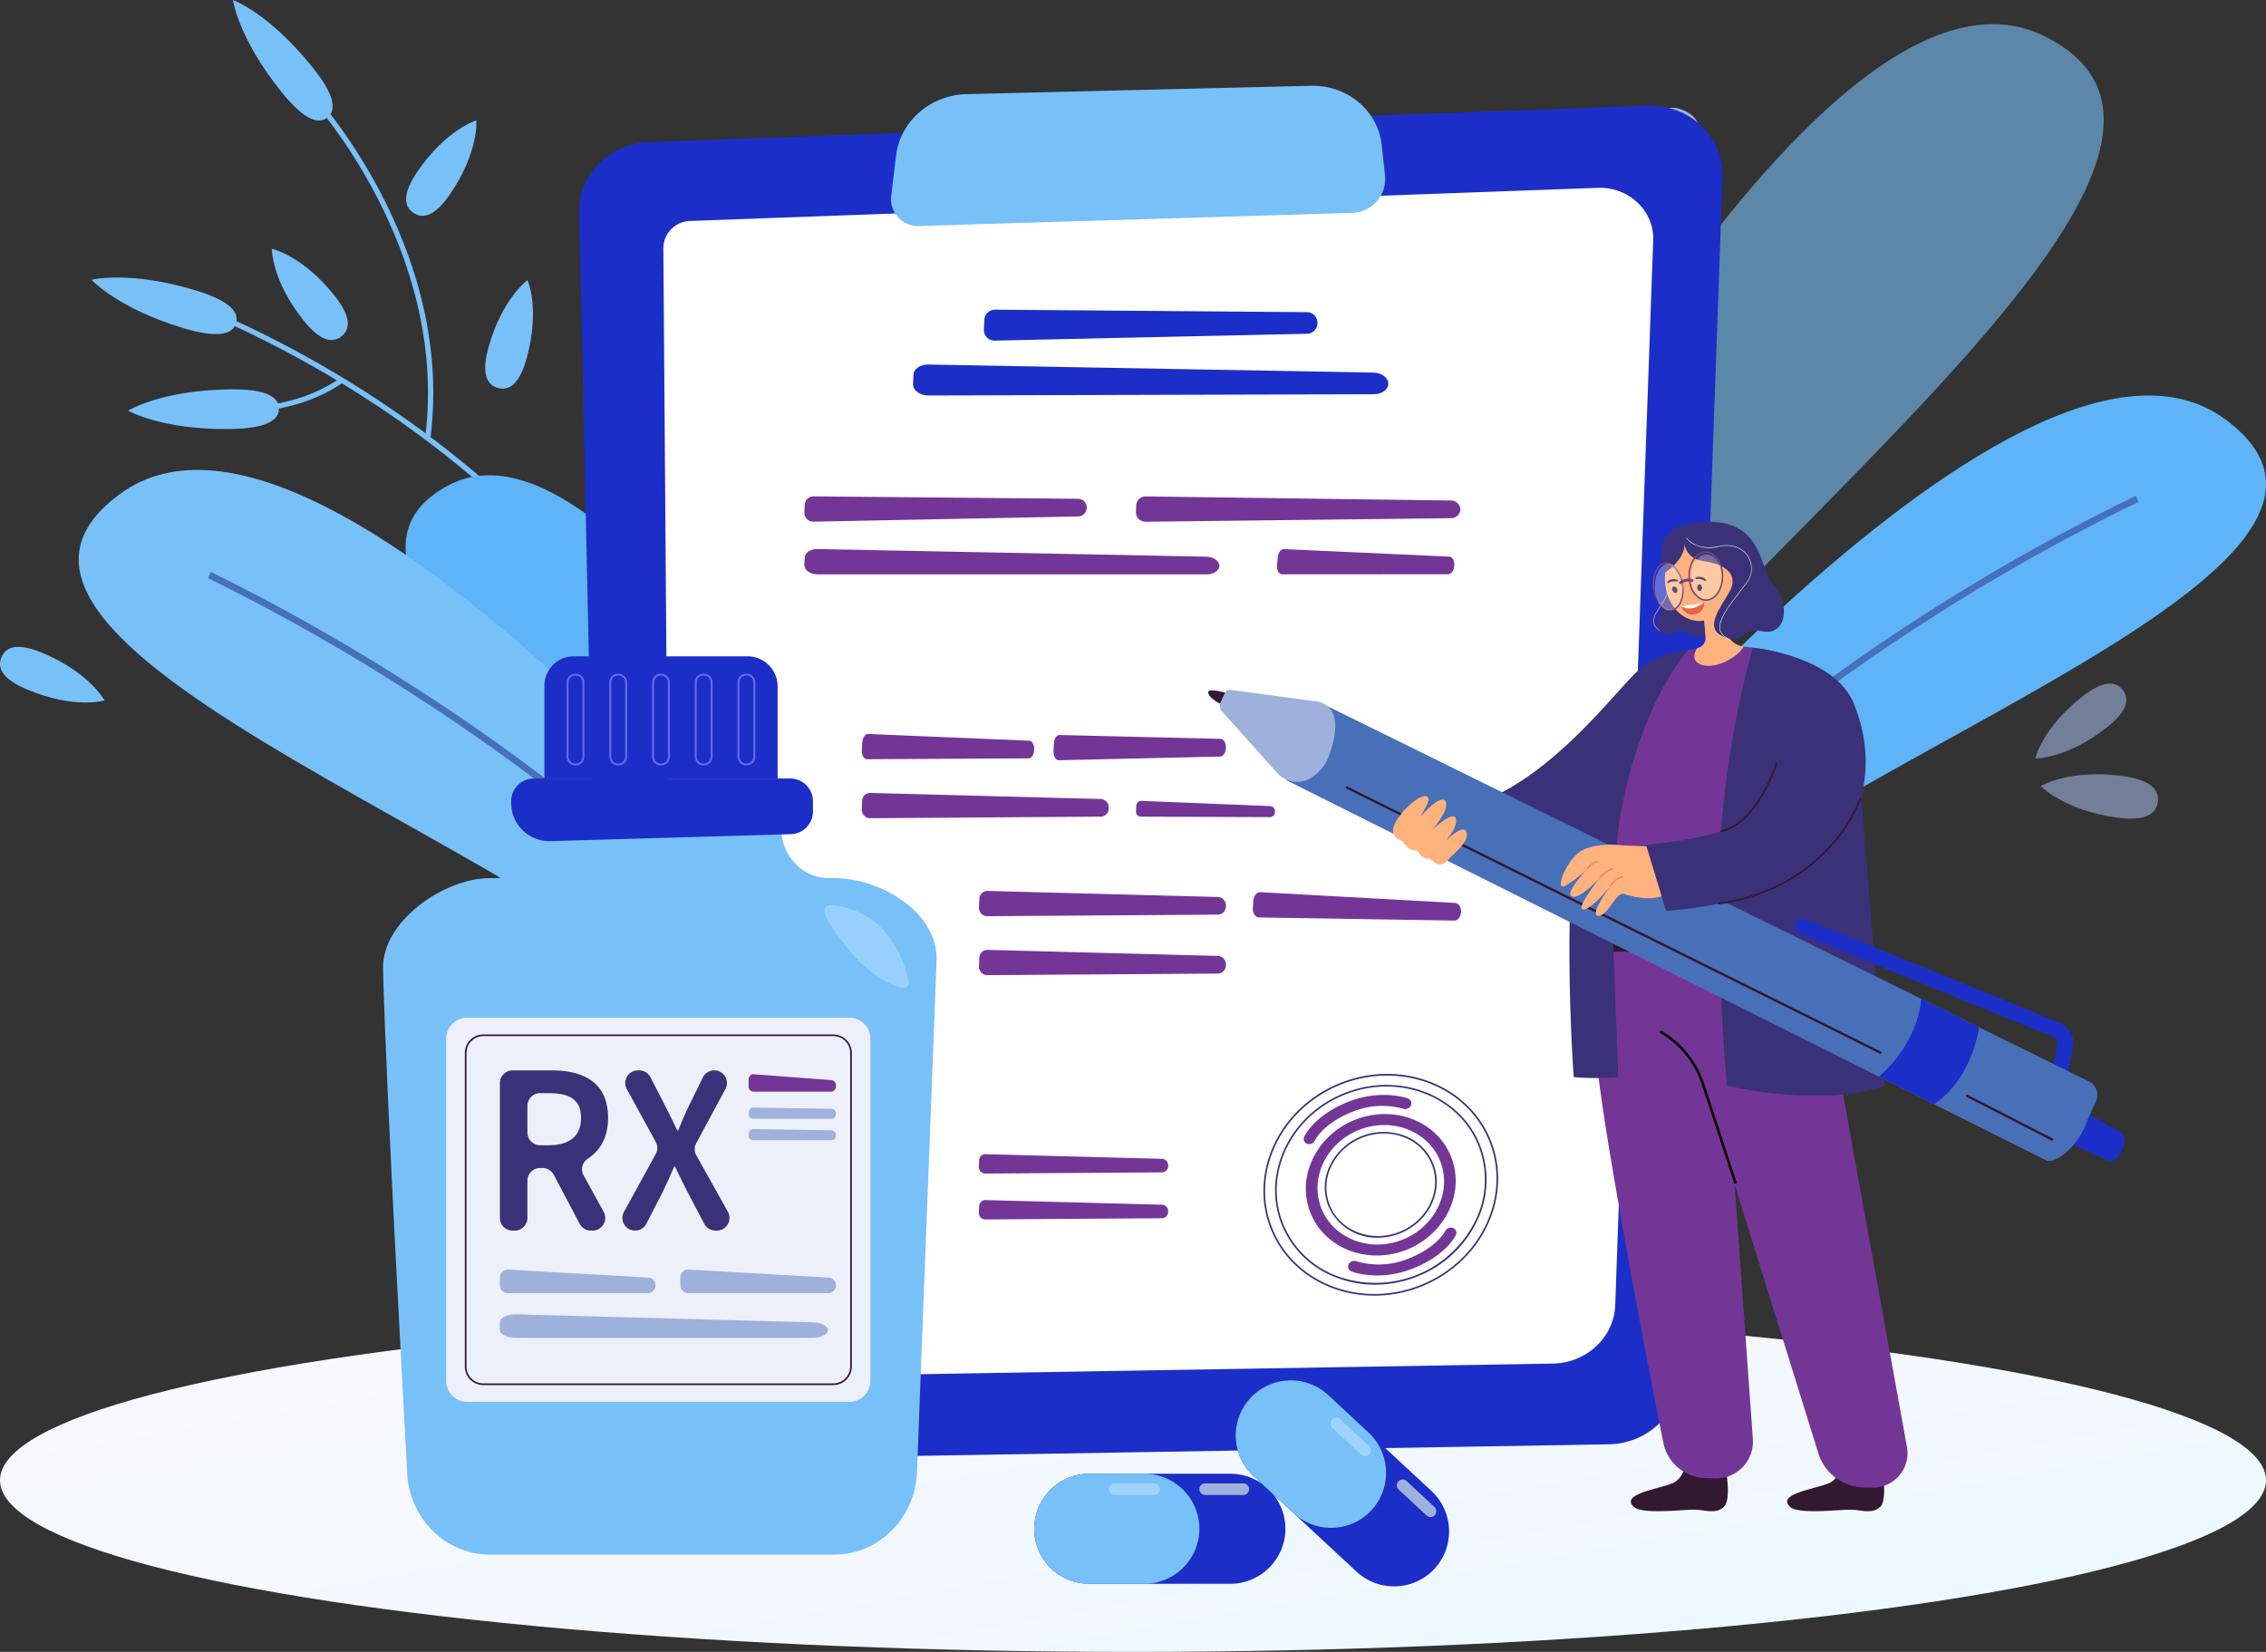 <svg xmlns="http://www.w3.org/2000/svg" xmlns:xlink="http://www.w3.org/1999/xlink" width="681.335" height="496.801" viewBox="0 0 681.335 496.801">
  <rect x="0" y="0" width="681.335" height="496.801" fill="#333333" stroke="none"/>
  <defs>
    <linearGradient id="linear-gradient" x1="0.211" y1="0.148" x2="0.899" y2="0.74" gradientUnits="objectBoundingBox">
      <stop offset="0" stop-color="#f9f7ff"/>
      <stop offset="1" stop-color="#ecf9fe"/>
    </linearGradient>
  </defs>
  <g id="medical-billing-process" transform="translate(-183.811 -105.168)">
    <g id="Group_286" data-name="Group 286" transform="translate(183.811 105.168)">
      <g id="Group_46" data-name="Group 46" transform="translate(0 393.535)">
        <ellipse id="Ellipse_4" data-name="Ellipse 4" cx="340.667" cy="51.633" rx="340.667" ry="51.633" fill="url(#linear-gradient)"/>
      </g>
      <g id="Group_69" data-name="Group 69" transform="translate(398.238 7.262)">
        <g id="Group_47" data-name="Group 47" opacity="0.6">
          <path id="Path_63" data-name="Path 63" d="M1674.14,610.131s136.57-300.243,216.648-260.125S1754.7,530.92,1717.71,619.582Z" transform="translate(-1674.14 -346.317)" fill="#78c0f8"/>
        </g>
        <g id="Group_51" data-name="Group 51" transform="translate(50.796 111.685)">
          <g id="Group_48" data-name="Group 48">
            <path id="Path_64" data-name="Path 64" d="M1799.84,779.125S1956.916,582.885,2020.1,630s-140.7,106.815-184.226,165.475Z" transform="translate(-1799.84 -622.694)" fill="#5eb4f6"/>
          </g>
          <g id="Group_50" data-name="Group 50" transform="translate(18.436 30.161)">
            <g id="Group_49" data-name="Group 49">
              <path id="Path_65" data-name="Path 65" d="M1847.1,832.924c29.321-41.058,75.049-75.24,108.245-96.685a604.622,604.622,0,0,1,65.69-37.078l-.847-1.829a606.832,606.832,0,0,0-65.936,37.214c-33.345,21.54-79.285,55.89-108.791,97.206Z" transform="translate(-1845.462 -697.332)" fill="#4770b9"/>
            </g>
          </g>
        </g>
        <g id="Group_66" data-name="Group 66" transform="translate(93.026 25.115)">
          <path id="Path_72" data-name="Path 72" d="M1907.43,415.948c3.3-7.669,7.7-8.481,11.909-6.669s6.649,5.562,3.351,13.232c-6.008,13.97-16.542,17.441-16.542,17.441S1901.336,430.123,1907.43,415.948Z" transform="translate(-1904.344 -408.467)" fill="#9eb1dc"/>
        </g>
        <g id="Group_67" data-name="Group 67" transform="translate(215.397 225.595)" opacity="0.6">
          <path id="Path_73" data-name="Path 73" d="M2231.776,905.123c8.794,1.2,11.029,4.349,10.559,7.8s-3.466,5.885-12.26,4.686c-16.02-2.183-22.912-9.479-22.912-9.479S2215.522,902.908,2231.776,905.123Z" transform="translate(-2207.163 -904.576)" fill="#9eb1dc"/>
        </g>
        <g id="Group_68" data-name="Group 68" transform="translate(213.748 198.319)" opacity="0.6">
          <path id="Path_74" data-name="Path 74" d="M2217.17,841.017c6.567-5.155,10.158-4.6,12.178-2.028s1.7,6.194-4.862,11.348c-11.962,9.39-21.4,9.268-21.4,9.268S2205.035,850.544,2217.17,841.017Z" transform="translate(-2203.084 -837.078)" fill="#9eb1dc"/>
        </g>
      </g>
      <g id="Group_88" data-name="Group 88" transform="translate(27.528)">
        <g id="Group_87" data-name="Group 87">
          <g id="Group_70" data-name="Group 70" transform="translate(94.567 36.197)">
            <path id="Path_75" data-name="Path 75" d="M885.583,448.947c-4.731,6.951-8.347,7.516-11.072,5.661s-3.526-5.425,1.205-12.377c8.618-12.663,17.717-15.426,17.717-15.426S894.328,436.1,885.583,448.947Z" transform="translate(-872.316 -426.806)" fill="#78c0f8"/>
          </g>
          <g id="Group_71" data-name="Group 71" transform="translate(118.358 84.248)">
            <path id="Path_76" data-name="Path 76" d="M943.664,569.2c-2.227,8.109-5.466,9.813-8.644,8.94s-5.092-3.993-2.865-12.1c4.057-14.771,11.772-20.329,11.772-20.329S947.78,554.216,943.664,569.2Z" transform="translate(-931.191 -545.712)" fill="#78c0f8"/>
          </g>
          <g id="Group_86" data-name="Group 86">
            <g id="Group_73" data-name="Group 73" transform="translate(35.824 93.365)">
              <g id="Group_72" data-name="Group 72">
                <path id="Path_77" data-name="Path 77" d="M879.637,712.239l-1.493.554c-.085-.229-8.815-23.333-31.728-52.381-21.143-26.8-59.03-64.289-119.466-90.679l.637-1.458c60.769,26.535,98.864,64.246,120.122,91.209C870.755,688.716,879.548,712.007,879.637,712.239Z" transform="translate(-726.95 -568.274)" fill="#78c0f8"/>
              </g>
            </g>
            <g id="Group_75" data-name="Group 75" transform="translate(64.937 27.393)">
              <g id="Group_74" data-name="Group 74">
                <path id="Path_78" data-name="Path 78" d="M835.94,509.464l-1.579-.2c7.335-57.33-34.939-102.7-35.367-103.148l1.155-1.095C800.582,405.477,843.372,451.373,835.94,509.464Z" transform="translate(-798.994 -405.02)" fill="#78c0f8"/>
              </g>
            </g>
            <g id="Group_77" data-name="Group 77" transform="translate(39.888 113.674)">
              <g id="Group_76" data-name="Group 76">
                <path id="Path_79" data-name="Path 79" d="M766.288,623.617a56.36,56.36,0,0,1-29.281,4.811l.239-1.573c.185.028,18.764,2.677,34.7-8.325l.9,1.309A46.834,46.834,0,0,1,766.288,623.617Z" transform="translate(-737.007 -618.53)" fill="#78c0f8"/>
              </g>
            </g>
            <g id="Group_79" data-name="Group 79" transform="translate(0 83.453)">
              <g id="Group_78" data-name="Group 78">
                <path id="Path_80" data-name="Path 80" d="M669.363,547.552c10.861,3.259,13.324,6.788,12.377,9.945s-4.946,4.746-15.807,1.487C646.147,553.045,638.3,544.46,638.3,544.46S649.29,541.527,669.363,547.552Z" transform="translate(-638.3 -543.746)" fill="#78c0f8"/>
              </g>
            </g>
            <g id="Group_81" data-name="Group 81" transform="translate(10.992 117.086)">
              <g id="Group_80" data-name="Group 80">
                <path id="Path_81" data-name="Path 81" d="M696.052,626.983c11.339-.167,14.75,2.455,14.8,5.75s-3.285,6.017-14.624,6.184c-20.655.3-30.726-5.516-30.726-5.516S675.1,627.291,696.052,626.983Z" transform="translate(-665.502 -626.975)" fill="#78c0f8"/>
              </g>
            </g>
            <g id="Group_83" data-name="Group 83" transform="translate(54.205 74.824)">
              <g id="Group_82" data-name="Group 82">
                <path id="Path_82" data-name="Path 82" d="M791.259,536.45c5.238,6.578,4.706,10.2,2.128,12.252s-6.226,1.761-11.464-4.817c-9.542-11.983-9.485-21.492-9.485-21.492S781.578,524.293,791.259,536.45Z" transform="translate(-772.437 -522.393)" fill="#78c0f8"/>
              </g>
            </g>
            <g id="Group_85" data-name="Group 85" transform="translate(42.506)">
              <g id="Group_84" data-name="Group 84">
                <path id="Path_83" data-name="Path 83" d="M767.345,357.363c7.109,8.835,7.142,13.138,4.574,15.2s-6.764,1.113-13.873-7.722c-12.95-16.094-14.56-27.613-14.56-27.613S754.207,341.035,767.345,357.363Z" transform="translate(-743.487 -337.232)" fill="#78c0f8"/>
              </g>
            </g>
          </g>
        </g>
      </g>
      <g id="Group_89" data-name="Group 89" transform="translate(121.948 142.938)">
        <path id="Path_84" data-name="Path 84" d="M934.527,884.01s-109.313-221.842-168.4-189.919S872.319,826.515,902.095,892.1Z" transform="translate(-753.474 -690.948)" fill="#5eb4f6"/>
      </g>
      <g id="Group_93" data-name="Group 93" transform="translate(23.663 141.329)">
        <g id="Group_90" data-name="Group 90">
          <path id="Path_85" data-name="Path 85" d="M715.774,847.219S557.51,646.79,493,694.23,635.233,803.7,679.057,863.585Z" transform="translate(-480.637 -686.966)" fill="#78c0f8"/>
        </g>
        <g id="Group_92" data-name="Group 92" transform="translate(38.865 30.672)">
          <g id="Group_91" data-name="Group 91">
            <path id="Path_86" data-name="Path 86" d="M752.625,901.787c-29.514-41.911-75.741-76.946-109.323-98.956a614.283,614.283,0,0,0-66.489-38.111l.873-1.852a616.4,616.4,0,0,1,66.739,38.251c33.732,22.108,80.176,57.315,109.875,99.489Z" transform="translate(-576.813 -762.867)" fill="#4770b9"/>
          </g>
        </g>
      </g>
      <g id="Group_108" data-name="Group 108" transform="translate(0 194.543)">
        <path id="Path_93" data-name="Path 93" d="M430.267,831.484c-7.756-3.249-9.03-6.68-7.756-9.72s4.613-4.538,12.369-1.288c14.128,5.919,18.65,14.284,18.65,14.284S444.6,837.489,430.267,831.484Z" transform="translate(-422.081 -818.65)" fill="#78c0f8"/>
      </g>
      <g id="Group_112" data-name="Group 112" transform="translate(174.165 25.788)">
        <g id="Group_109" data-name="Group 109" transform="translate(0 5.97)">
          <path id="Path_94" data-name="Path 94" d="M1310.656,818.433l-279.638,4.683c-12.015.2-21.936-8.9-22.183-20.34l-7.662-354.8c-.244-11.325,9.082-20.748,20.965-21.182l300.169-10.959c12.653-.462,23.057,9.405,22.627,21.46L1332.066,798.37C1331.674,809.417,1322.262,818.239,1310.656,818.433Z" transform="translate(-1001.168 -415.819)" fill="#1c2ec8"/>
        </g>
        <g id="Group_110" data-name="Group 110" transform="translate(25.288 30.692)">
          <path id="Path_95" data-name="Path 95" d="M1331.16,830.614l-245.523,4.112c-10.55.177-19.26-7.81-19.477-17.859l-2.412-321.777a8.254,8.254,0,0,1,8.145-8.119l272.848-9.962c9.3-.339,16.946,6.912,16.63,15.772L1349.958,813C1349.612,822.7,1341.348,830.444,1331.16,830.614Z" transform="translate(-1063.748 -476.998)" fill="#fff"/>
        </g>
        <g id="Group_111" data-name="Group 111" transform="translate(93.712)">
          <path id="Path_96" data-name="Path 96" d="M1241.725,443.226l129.764-3.94a10.246,10.246,0,0,0,10.174-11.108l-1.028-9.375c-1.128-10.284-10.367-18.013-21.219-17.75l-103.552,2.508c-10.929.265-19.987,8.15-21.246,18.494l-1.493,12.264A8.158,8.158,0,0,0,1241.725,443.226Z" transform="translate(-1233.069 -401.047)" fill="#78c0f8"/>
        </g>
      </g>
      <g id="Group_190" data-name="Group 190" transform="translate(115.168 197.38)">
        <g id="Group_169" data-name="Group 169" transform="translate(0 45.33)">
          <path id="Path_141" data-name="Path 141" d="M990.863,959.227h-1.638c-7.9,0-14.3-6.666-14.3-14.889v-6.493h-71.71v6.493c0,8.223-6.4,14.889-14.3,14.889h-1.638c-13.749,0-32.445,12.961-32.1,27.275.9,37.594,7.206,150.247,7.206,150.247,0,14.318,11.147,25.924,24.9,25.924H990.862c13.75,0,24.9-11.607,24.9-25.924l5.875-153.237C1021.631,969.193,1004.61,959.227,990.863,959.227Z" transform="translate(-855.174 -937.845)" fill="#78c0f8"/>
        </g>
        <g id="Group_170" data-name="Group 170" transform="translate(38.532 36.753)">
          <path id="Path_142" data-name="Path 142" d="M1034.432,916.62H957.349a6.823,6.823,0,0,0-6.823,6.823v.536a11.476,11.476,0,0,0,11.807,11.471l72.3-2.087a6.823,6.823,0,0,0,6.626-6.82v-3.1A6.823,6.823,0,0,0,1034.432,916.62Z" transform="translate(-950.526 -916.62)" fill="#1c2ec8"/>
        </g>
        <g id="Group_171" data-name="Group 171" transform="translate(48.526)">
          <path id="Path_143" data-name="Path 143" d="M1036.319,825.67H984.055a8.824,8.824,0,0,0-8.8,8.8v27.955h70.123V834.73A9.059,9.059,0,0,0,1036.319,825.67Z" transform="translate(-975.257 -825.67)" fill="#1c2ec8"/>
        </g>
        <g id="Group_172" data-name="Group 172" transform="translate(18.996 108.673)">
          <path id="Path_144" data-name="Path 144" d="M1023.385,1210.146H908.542a6.359,6.359,0,0,1-6.359-6.359V1100.953a6.359,6.359,0,0,1,6.359-6.359h114.841a6.359,6.359,0,0,1,6.359,6.359v102.834A6.36,6.36,0,0,1,1023.385,1210.146Z" transform="translate(-902.183 -1094.594)" fill="#edf0f9"/>
        </g>
        <g id="Group_173" data-name="Group 173" transform="translate(24.598 113.723)">
          <path id="Path_145" data-name="Path 145" d="M1026.84,1212.541H921.607a5.569,5.569,0,0,1-5.563-5.562v-94.325a5.569,5.569,0,0,1,5.563-5.563h105.231a5.569,5.569,0,0,1,5.563,5.563v94.325A5.57,5.57,0,0,1,1026.84,1212.541ZM921.607,1107.587a5.07,5.07,0,0,0-5.064,5.065v94.326a5.07,5.07,0,0,0,5.064,5.064h105.231a5.07,5.07,0,0,0,5.064-5.064v-94.326a5.07,5.07,0,0,0-5.064-5.065Z" transform="translate(-916.044 -1107.09)" fill="#331832"/>
        </g>
        <g id="Group_176" data-name="Group 176" transform="translate(35.139 124.53)">
          <g id="Group_174" data-name="Group 174" transform="translate(0 0.002)">
            <path id="Path_146" data-name="Path 146" d="M974.657,1148.149c0-10.772-7.462-14.31-17.056-14.31h-11.66a3.81,3.81,0,0,0-3.81,3.81v40.563a3.81,3.81,0,0,0,3.81,3.81h.655a3.81,3.81,0,0,0,3.81-3.81v-11.2a3.81,3.81,0,0,1,3.81-3.81h.734a3.811,3.811,0,0,1,3.368,2.028l7.809,14.761a3.81,3.81,0,0,0,3.368,2.028h.5a3.81,3.81,0,0,0,3.338-5.647l-6.049-10.995a3.8,3.8,0,0,1,1.323-5.016C972.329,1157.944,974.657,1153.928,974.657,1148.149Zm-24.251-3.649a3.81,3.81,0,0,1,3.81-3.81h2.535c6.336,0,9.779,1.933,9.779,7.459,0,5.433-3.444,8.2-9.779,8.2h-2.535a3.81,3.81,0,0,1-3.81-3.81Z" transform="translate(-942.131 -1133.839)" fill="#3b3178"/>
          </g>
          <g id="Group_175" data-name="Group 175" transform="translate(36.824)">
            <path id="Path_147" data-name="Path 147" d="M1055.463,1155.731l8.775-16.279a3.81,3.81,0,0,0-3.354-5.618h-.01a3.81,3.81,0,0,0-3.421,2.133l-4.181,8.525c-1.054,2.211-2.026,4.444-3.222,7.4h-.283c-1.434-2.955-2.5-5.189-3.647-7.4l-4.409-8.588a3.81,3.81,0,0,0-3.389-2.07h-.392a3.81,3.81,0,0,0-3.341,5.642l8.7,15.858a3.811,3.811,0,0,1,0,3.668l-9.551,17.369a3.81,3.81,0,0,0,3.339,5.646h0a3.81,3.81,0,0,0,3.387-2.065l4.781-9.282c1.177-2.459,2.328-4.918,3.569-7.866h.283c1.427,2.948,2.623,5.406,3.9,7.866l4.879,9.307a3.811,3.811,0,0,0,3.374,2.041h.4a3.81,3.81,0,0,0,3.326-5.669l-9.475-16.95A3.811,3.811,0,0,1,1055.463,1155.731Z" transform="translate(-1033.255 -1133.834)" fill="#3b3178"/>
          </g>
        </g>
        <g id="Group_182" data-name="Group 182" transform="translate(55.201 5.239)">
          <g id="Group_177" data-name="Group 177">
            <path id="Path_148" data-name="Path 148" d="M994.523,866.206h-.152a2.6,2.6,0,0,1-2.6-2.6V841.231a2.6,2.6,0,0,1,2.6-2.6h.152a2.6,2.6,0,0,1,2.6,2.6V863.61A2.6,2.6,0,0,1,994.523,866.206Zm-.152-26.995a2.022,2.022,0,0,0-2.019,2.019V863.61a2.022,2.022,0,0,0,2.019,2.019h.152a2.022,2.022,0,0,0,2.019-2.019V841.231a2.022,2.022,0,0,0-2.019-2.019Z" transform="translate(-991.775 -838.635)" fill="#606ee5"/>
          </g>
          <g id="Group_178" data-name="Group 178" transform="translate(12.844)">
            <path id="Path_149" data-name="Path 149" d="M1026.308,866.206h-.152a2.6,2.6,0,0,1-2.6-2.6V841.231a2.6,2.6,0,0,1,2.6-2.6h.152a2.6,2.6,0,0,1,2.6,2.6V863.61A2.6,2.6,0,0,1,1026.308,866.206Zm-.15-26.995a2.022,2.022,0,0,0-2.019,2.019V863.61a2.022,2.022,0,0,0,2.019,2.019h.152a2.022,2.022,0,0,0,2.019-2.019V841.231a2.022,2.022,0,0,0-2.019-2.019Z" transform="translate(-1023.56 -838.635)" fill="#606ee5"/>
          </g>
          <g id="Group_179" data-name="Group 179" transform="translate(25.691)">
            <path id="Path_150" data-name="Path 150" d="M1058.1,866.206h-.152a2.6,2.6,0,0,1-2.6-2.6V841.231a2.6,2.6,0,0,1,2.6-2.6h.152a2.6,2.6,0,0,1,2.6,2.6V863.61A2.6,2.6,0,0,1,1058.1,866.206Zm-.154-26.995a2.022,2.022,0,0,0-2.019,2.019V863.61a2.022,2.022,0,0,0,2.019,2.019h.152a2.022,2.022,0,0,0,2.019-2.019V841.231a2.022,2.022,0,0,0-2.019-2.019Z" transform="translate(-1055.35 -838.635)" fill="#606ee5"/>
          </g>
          <g id="Group_180" data-name="Group 180" transform="translate(38.537)">
            <path id="Path_151" data-name="Path 151" d="M1089.887,866.206h-.152a2.6,2.6,0,0,1-2.6-2.6V841.231a2.6,2.6,0,0,1,2.6-2.6h.152a2.6,2.6,0,0,1,2.6,2.6V863.61A2.6,2.6,0,0,1,1089.887,866.206Zm-.154-26.995a2.022,2.022,0,0,0-2.019,2.019V863.61a2.022,2.022,0,0,0,2.019,2.019h.152a2.022,2.022,0,0,0,2.019-2.019V841.231a2.022,2.022,0,0,0-2.019-2.019Z" transform="translate(-1087.139 -838.635)" fill="#606ee5"/>
          </g>
          <g id="Group_181" data-name="Group 181" transform="translate(51.38)">
            <path id="Path_152" data-name="Path 152" d="M1121.668,866.206h-.152a2.6,2.6,0,0,1-2.6-2.6V841.231a2.6,2.6,0,0,1,2.6-2.6h.152a2.6,2.6,0,0,1,2.6,2.6V863.61A2.6,2.6,0,0,1,1121.668,866.206Zm-.149-26.995a2.022,2.022,0,0,0-2.019,2.019V863.61a2.022,2.022,0,0,0,2.019,2.019h.152a2.022,2.022,0,0,0,2.019-2.019V841.231a2.022,2.022,0,0,0-2.019-2.019Z" transform="translate(-1118.92 -838.635)" fill="#606ee5"/>
          </g>
        </g>
        <g id="Group_183" data-name="Group 183" transform="translate(35.139 184.431)">
          <path id="Path_153" data-name="Path 153" d="M942.131,1284.4v2.408a2.338,2.338,0,0,0,2.337,2.337H986.59a2.337,2.337,0,0,0,2.337-2.337h0a2.338,2.338,0,0,0-2.2-2.334L944.6,1282.07A2.334,2.334,0,0,0,942.131,1284.4Z" transform="translate(-942.131 -1282.066)" fill="#9eb1dc"/>
        </g>
        <g id="Group_184" data-name="Group 184" transform="translate(35.139 197.896)">
          <path id="Path_154" data-name="Path 154" d="M942.131,1317.724v2.408c0,1.291,2.206,2.337,4.927,2.337h88.789c2.721,0,4.927-1.047,4.927-2.337h0c0-1.239-2.038-2.263-4.646-2.334l-88.789-2.408C944.512,1315.315,942.131,1316.382,942.131,1317.724Z" transform="translate(-942.131 -1315.387)" fill="#9eb1dc"/>
        </g>
        <g id="Group_185" data-name="Group 185" transform="translate(89.386 184.431)">
          <path id="Path_155" data-name="Path 155" d="M1076.37,1284.4v2.408a2.337,2.337,0,0,0,2.337,2.337h42.122a2.338,2.338,0,0,0,2.338-2.337h0a2.338,2.338,0,0,0-2.2-2.334l-42.122-2.408A2.335,2.335,0,0,0,1076.37,1284.4Z" transform="translate(-1076.37 -1282.066)" fill="#9eb1dc"/>
        </g>
        <g id="Group_186" data-name="Group 186" transform="translate(109.927 125.684)">
          <path id="Path_156" data-name="Path 156" d="M1127.2,1138.419v1.782a1.565,1.565,0,0,0,1.311,1.73h23.634a1.565,1.565,0,0,0,1.311-1.73h0a1.6,1.6,0,0,0-1.236-1.727l-23.634-1.782C1127.834,1136.637,1127.2,1137.425,1127.2,1138.419Z" transform="translate(-1127.2 -1136.689)" fill="#733696"/>
        </g>
        <g id="Group_187" data-name="Group 187" transform="translate(109.927 135.727)">
          <path id="Path_157" data-name="Path 157" d="M1127.2,1163.408a1.414,1.414,0,0,0,1.311,1.5h23.634a1.414,1.414,0,0,0,1.311-1.5h0a1.427,1.427,0,0,0-1.236-1.5l-23.634-.371C1127.2,1161.536,1127.2,1163.408,1127.2,1163.408Z" transform="translate(-1127.2 -1161.541)" fill="#9eb1dc"/>
        </g>
        <g id="Group_188" data-name="Group 188" transform="translate(109.927 142.18)">
          <path id="Path_158" data-name="Path 158" d="M1127.2,1179.378a1.414,1.414,0,0,0,1.311,1.5h23.634a1.414,1.414,0,0,0,1.311-1.5h0a1.427,1.427,0,0,0-1.236-1.495l-23.634-.371C1127.2,1177.511,1127.2,1179.378,1127.2,1179.378Z" transform="translate(-1127.2 -1177.511)" fill="#9eb1dc"/>
        </g>
        <g id="Group_189" data-name="Group 189" transform="translate(132.709 74.829)">
          <path id="Path_159" data-name="Path 159" d="M1208.7,1032.991s-2.847-16.28-17.129-20.931-6.317,4.983,0,12.958S1210.836,1039.505,1208.7,1032.991Z" transform="translate(-1183.578 -1010.844)" fill="#99d1fe"/>
        </g>
      </g>
      <g id="Group_196" data-name="Group 196" transform="translate(379.884 322.971)">
        <g id="Group_191" data-name="Group 191">
          <path id="Path_160" data-name="Path 160" d="M1543.64,1203.145c-13.569,0-26.09-7.455-31.155-19.947-6.825-16.837,2.447-36.543,20.668-43.93s38.6.3,45.424,17.138-2.447,36.544-20.669,43.93l-.094-.231.094.231A37.961,37.961,0,0,1,1543.64,1203.145Zm3.783-66.184a37.47,37.47,0,0,0-14.083,2.772c-17.967,7.283-27.116,26.7-20.394,43.281,4.985,12.3,17.322,19.635,30.691,19.635a37.459,37.459,0,0,0,14.083-2.772c17.967-7.283,27.116-26.7,20.394-43.281C1573.128,1144.3,1560.791,1136.961,1547.423,1136.961Zm-3.6,62.891a32.375,32.375,0,0,1-11.437-2.072,28.4,28.4,0,0,1-16.619-15.906c-6.149-15.168,2.2-32.921,18.618-39.575s34.77.273,40.919,15.44a28.393,28.393,0,0,1-.852,22.989,33.28,33.28,0,0,1-17.766,16.585A34.266,34.266,0,0,1,1543.818,1199.852Zm-9.347-57.326.094.231c-16.16,6.551-24.389,24.012-18.343,38.925a27.9,27.9,0,0,0,16.333,15.628,33.465,33.465,0,0,0,41.439-16.8,27.9,27.9,0,0,0,.841-22.589c-6.045-14.913-24.11-21.715-40.269-15.165Z" transform="translate(-1510.242 -1136.46)" fill="#3b3178"/>
        </g>
        <g id="Group_192" data-name="Group 192" transform="translate(12.758 12.068)">
          <path id="Path_161" data-name="Path 161" d="M1572.241,1207.083c-11.634,4.717-24.642-.187-29-10.93s1.566-23.32,13.2-28.036,24.642.187,29,10.931S1583.875,1202.368,1572.241,1207.083Zm-14.568-35.941c-9.827,3.983-14.828,14.607-11.15,23.68s14.666,13.216,24.492,9.233,14.828-14.606,11.15-23.681S1567.5,1167.158,1557.673,1171.143Z" transform="translate(-1541.813 -1166.322)" fill="#733696"/>
        </g>
        <g id="Group_193" data-name="Group 193" transform="translate(18.445 17.423)">
          <path id="Path_162" data-name="Path 162" d="M1571.834,1211.409a15.764,15.764,0,0,1-14.868-9.523,15.054,15.054,0,0,1,.443-12.186,18.007,18.007,0,0,1,22.278-9.031,15.049,15.049,0,0,1,8.8,8.437c3.258,8.035-1.163,17.439-9.854,20.963A18.056,18.056,0,0,1,1571.834,1211.409Zm1.81-31.334a17.672,17.672,0,0,0-6.635,1.311,17.126,17.126,0,0,0-9.148,8.528,14.558,14.558,0,0,0-.433,11.786c3.154,7.781,12.585,11.328,21.022,7.909s12.734-12.533,9.58-20.314a14.555,14.555,0,0,0-8.517-8.158A16.57,16.57,0,0,0,1573.644,1180.074Z" transform="translate(-1555.886 -1179.575)" fill="#3b3178"/>
        </g>
        <g id="Group_194" data-name="Group 194" transform="translate(12.105 6.323)">
          <path id="Path_163" data-name="Path 163" d="M1571.435,1156.231a1.84,1.84,0,0,1-1.325.032,23.652,23.652,0,0,0-15.575,1.051c-8.64,3.5-10.962,8.466-10.985,8.516a1.875,1.875,0,0,1-2.3.974,1.546,1.546,0,0,1-.9-2.125c.115-.257,2.952-6.333,12.966-10.392,9.99-4.049,17.894-1.237,18.225-1.115a1.546,1.546,0,0,1,.887,2.132A1.847,1.847,0,0,1,1571.435,1156.231Z" transform="translate(-1540.196 -1152.108)" fill="#733696"/>
        </g>
        <g id="Group_195" data-name="Group 195" transform="translate(25.462 46.212)">
          <path id="Path_164" data-name="Path 164" d="M1593.1,1262.99q-.305.124-.62.245c-10.06,3.872-17.9.913-18.224.786a1.546,1.546,0,0,1-.844-2.15,1.874,1.874,0,0,1,2.327-.917,23.572,23.572,0,0,0,15.577-.771c8.578-3.286,11.124-8.286,11.149-8.336a1.882,1.882,0,0,1,2.325-.911,1.541,1.541,0,0,1,.851,2.132C1605.527,1253.32,1602.69,1259.106,1593.1,1262.99Z" transform="translate(-1573.251 -1250.817)" fill="#733696"/>
        </g>
      </g>
      <g id="Group_213" data-name="Group 213" transform="translate(241.855 93.134)">
        <g id="Group_197" data-name="Group 197" transform="translate(0 56.146)">
          <path id="Path_165" data-name="Path 165" d="M1250.961,707.368l-79.509-.727a2.655,2.655,0,0,0-2.677,2.544l-.1,2.3a2.655,2.655,0,0,0,2.705,2.766l79.606-1.568a2.656,2.656,0,0,0,2.6-2.543h0A2.655,2.655,0,0,0,1250.961,707.368Z" transform="translate(-1168.676 -706.641)" fill="#733696"/>
        </g>
        <g id="Group_198" data-name="Group 198" transform="translate(0.004 71.984)">
          <path id="Path_166" data-name="Path 166" d="M1289.534,748.133l-116.866-2.3c-2.106-.042-3.825,1.062-3.885,2.493l-.1,2.3c-.064,1.529,1.782,2.822,4.03,2.822l116.963,0c2.061,0,3.713-1.092,3.772-2.494h0C1293.515,749.455,1291.737,748.177,1289.534,748.133Z" transform="translate(-1168.685 -745.833)" fill="#733696"/>
        </g>
        <g id="Group_199" data-name="Group 199" transform="translate(17.266 127.596)">
          <path id="Path_167" data-name="Path 167" d="M1261.741,885.486l-48.458-2.033c-.873-.037-1.637,1.068-1.727,2.5l-.144,2.29c-.1,1.526.613,2.812,1.547,2.807l48.6-.257c.856,0,1.592-1.1,1.68-2.5h0C1263.337,886.8,1262.658,885.525,1261.741,885.486Z" transform="translate(-1211.402 -883.452)" fill="#733696"/>
        </g>
        <g id="Group_200" data-name="Group 200" transform="translate(17.263 145.334)">
          <path id="Path_168" data-name="Path 168" d="M1283.353,929.171l-69.5-1.822a2.453,2.453,0,0,0-2.354,2.507l-.1,2.295a2.546,2.546,0,0,0,2.351,2.8l69.6-.472a2.464,2.464,0,0,0,2.286-2.508h0A2.559,2.559,0,0,0,1283.353,929.171Z" transform="translate(-1211.396 -927.347)" fill="#733696"/>
        </g>
        <g id="Group_201" data-name="Group 201" transform="translate(52.502 174.806)">
          <path id="Path_169" data-name="Path 169" d="M1370.553,1002.1l-69.5-1.822a2.453,2.453,0,0,0-2.353,2.507l-.1,2.294a2.546,2.546,0,0,0,2.351,2.8l69.6-.472a2.465,2.465,0,0,0,2.286-2.508h0A2.559,2.559,0,0,0,1370.553,1002.1Z" transform="translate(-1298.597 -1000.278)" fill="#733696"/>
        </g>
        <g id="Group_202" data-name="Group 202" transform="translate(134.833 175.182)">
          <path id="Path_170" data-name="Path 170" d="M1563.134,1004.443l-58.524-3.231c-1.054-.058-1.979,1.029-2.089,2.456l-.177,2.29c-.118,1.526.737,2.83,1.865,2.849l58.7.941c1.034.017,1.924-1.06,2.032-2.458h0C1565.058,1005.793,1564.237,1004.5,1563.134,1004.443Z" transform="translate(-1502.334 -1001.21)" fill="#733696"/>
        </g>
        <g id="Group_203" data-name="Group 203" transform="translate(52.502 192.53)">
          <path id="Path_171" data-name="Path 171" d="M1370.553,1045.962l-69.5-1.823a2.453,2.453,0,0,0-2.353,2.507l-.1,2.295a2.546,2.546,0,0,0,2.351,2.8l69.6-.472a2.465,2.465,0,0,0,2.286-2.508h0A2.556,2.556,0,0,0,1370.553,1045.962Z" transform="translate(-1298.597 -1044.138)" fill="#733696"/>
        </g>
        <g id="Group_204" data-name="Group 204" transform="translate(52.467 253.979)">
          <path id="Path_172" data-name="Path 172" d="M1353.671,1197.6l-53.28-1.4a1.88,1.88,0,0,0-1.8,1.922l-.073,1.759a1.951,1.951,0,0,0,1.8,2.149l53.354-.362a1.889,1.889,0,0,0,1.753-1.922h0A1.959,1.959,0,0,0,1353.671,1197.6Z" transform="translate(-1298.512 -1196.202)" fill="#733696"/>
        </g>
        <g id="Group_205" data-name="Group 205" transform="translate(52.467 267.779)">
          <path id="Path_173" data-name="Path 173" d="M1353.671,1231.75l-53.28-1.4a1.881,1.881,0,0,0-1.8,1.922l-.073,1.759a1.951,1.951,0,0,0,1.8,2.149l53.354-.361a1.889,1.889,0,0,0,1.753-1.922h0A1.959,1.959,0,0,0,1353.671,1231.75Z" transform="translate(-1298.512 -1230.352)" fill="#733696"/>
        </g>
        <g id="Group_206" data-name="Group 206" transform="translate(99.715 147.721)">
          <path id="Path_174" data-name="Path 174" d="M1455.938,934.824l-39.059-1.57a1.49,1.49,0,0,0-1.358,1.553l-.085,1.433a1.527,1.527,0,0,0,1.283,1.767l39.145.137a1.5,1.5,0,0,0,1.32-1.553h0A1.542,1.542,0,0,0,1455.938,934.824Z" transform="translate(-1415.432 -933.253)" fill="#733696"/>
        </g>
        <g id="Group_207" data-name="Group 207" transform="translate(74.911 127.908)">
          <path id="Path_175" data-name="Path 175" d="M1404.35,885.394l-48.477-1.17c-.873-.021-1.625,1.1-1.7,2.526l-.117,2.293c-.078,1.528.646,2.8,1.58,2.779l48.594-1.122c.856-.02,1.58-1.126,1.651-2.526h0C1405.958,886.675,1405.263,885.416,1404.35,885.394Z" transform="translate(-1354.052 -884.223)" fill="#733696"/>
        </g>
        <g id="Group_208" data-name="Group 208" transform="translate(142.094 72.001)">
          <path id="Path_176" data-name="Path 176" d="M1572.169,748.143l-49.76-2.267c-.9-.041-1.719,1.058-1.86,2.484l-.225,2.286c-.15,1.523.535,2.811,1.5,2.81l49.985-.019c.881,0,1.674-1.089,1.812-2.485h0C1573.761,749.459,1573.106,748.186,1572.169,748.143Z" transform="translate(-1520.303 -745.875)" fill="#733696"/>
        </g>
        <g id="Group_209" data-name="Group 209" transform="translate(99.685 56.162)">
          <path id="Path_177" data-name="Path 177" d="M1509.911,707.909l-91.392-1.227a2.86,2.86,0,0,0-3.062,2.528l-.1,2.3a2.9,2.9,0,0,0,3.127,2.784l91.489-1.068a2.845,2.845,0,0,0,2.973-2.528h0A2.889,2.889,0,0,0,1509.911,707.909Z" transform="translate(-1415.359 -706.681)" fill="#733696"/>
        </g>
        <g id="Group_212" data-name="Group 212" transform="translate(32.685)">
          <g id="Group_210" data-name="Group 210" transform="translate(21.302)">
            <path id="Path_178" data-name="Path 178" d="M1399.464,568.45l-93.9-.748a3.2,3.2,0,0,0-3.167,3.117l-.118,2.809a3.186,3.186,0,0,0,3.19,3.38l94.02-2.061a3.2,3.2,0,0,0,3.077-3.117h0A3.193,3.193,0,0,0,1399.464,568.45Z" transform="translate(-1302.275 -567.702)" fill="#1c2ec8"/>
          </g>
          <g id="Group_211" data-name="Group 211" transform="translate(0 16.495)">
            <path id="Path_179" data-name="Path 179" d="M1387.974,610.949l-133.836-2.427c-2.411-.044-4.383,1.312-4.457,3.063l-.118,2.809c-.079,1.872,2.031,3.447,4.607,3.44l133.955-.381c2.36-.007,4.256-1.349,4.328-3.064h0C1392.528,612.553,1390.5,610.995,1387.974,610.949Z" transform="translate(-1249.56 -608.521)" fill="#1c2ec8"/>
          </g>
        </g>
      </g>
      <g id="Group_274" data-name="Group 274" transform="translate(363.294 156.895)">
        <g id="Group_214" data-name="Group 214" transform="translate(127.057 281.452)">
          <path id="Path_180" data-name="Path 180" d="M1800.342,1421.97s-.152,6.047-4.243,7.753-15.947,3.245-11.517,7.132c2.542,2.231,14.521.789,17.9.789s6.558,1.474,9.071-.79c2.765-2.491,0-14.885,0-14.885a13.514,13.514,0,0,1-5.543,1.452A10.786,10.786,0,0,1,1800.342,1421.97Z" transform="translate(-1783.606 -1421.97)" fill="#331832"/>
        </g>
        <g id="Group_215" data-name="Group 215" transform="translate(174.047 281.452)">
          <path id="Path_181" data-name="Path 181" d="M1916.622,1421.97s-.151,6.047-4.243,7.753-15.947,3.245-11.517,7.132c2.542,2.231,14.521.789,17.9.789s6.558,1.474,9.071-.79c2.765-2.491,0-14.885,0-14.885a13.514,13.514,0,0,1-5.543,1.452A10.769,10.769,0,0,1,1916.622,1421.97Z" transform="translate(-1899.886 -1421.97)" fill="#331832"/>
        </g>
        <g id="Group_216" data-name="Group 216" transform="translate(113.365 115.692)">
          <path id="Path_182" data-name="Path 182" d="M1749.742,1011.78s-.756,25.311,7.323,73.865c5.832,35.053,12.717,70.375,16.1,87.309a13.21,13.21,0,0,0,12.34,10.729l3.244.13a11.089,11.089,0,0,0,11.35-12.013l-8.2-114.566-2.02-37.708Z" transform="translate(-1749.723 -1011.78)" fill="#733696"/>
        </g>
        <g id="Group_217" data-name="Group 217" transform="translate(110.602 125.007)">
          <path id="Path_183" data-name="Path 183" d="M1819.566,1047.79c-.373,3.08-17.792,2.706-39.119.007s-37.928-7.32-37.556-10.4,17.577-3.455,38.9-.755S1819.938,1044.707,1819.566,1047.79Z" transform="translate(-1742.885 -1034.83)" fill="#331832"/>
        </g>
        <g id="Group_218" data-name="Group 218" transform="translate(137.855 131.395)">
          <path id="Path_184" data-name="Path 184" d="M1810.339,1053.011l45.533,146.266a14.677,14.677,0,0,0,13.7,10.425l2.737.047a10.388,10.388,0,0,0,10.223-12.366l-24.908-137.436a4.523,4.523,0,0,0-3.143-3.387C1845.941,1054.1,1809.5,1046.962,1810.339,1053.011Z" transform="translate(-1810.325 -1050.639)" fill="#733696"/>
        </g>
        <g id="Group_219" data-name="Group 219" transform="translate(110.609 37.458)">
          <path id="Path_185" data-name="Path 185" d="M1812.456,834.476s-6.058-17.045-27.639-16.27-37.877,29.135-41.914,90.087c0,0,35.339-7.749,76.738,10.329C1819.641,918.62,1821.932,859.319,1812.456,834.476Z" transform="translate(-1742.902 -818.181)" fill="#733696"/>
        </g>
        <g id="Group_220" data-name="Group 220" transform="translate(122.856 37.361)">
          <path id="Path_186" data-name="Path 186" d="M1844.425,835.26l-14.044,7.832s-42.242,9.517-52.675,7.625-1.87-28.189,17.016-31.57c1.775-.321,6.243-.947,8.151-1.083a53.5,53.5,0,0,1,9.547.209C1839.05,821.162,1844.425,835.26,1844.425,835.26Z" transform="translate(-1773.21 -817.94)" fill="#733696"/>
        </g>
        <g id="Group_221" data-name="Group 221" transform="translate(135.674 152.981)">
          <path id="Path_187" data-name="Path 187" d="M1827.475,1150.218l-9.792-29.769a28.225,28.225,0,0,0-12.753-15.731l.38-.664a28.991,28.991,0,0,1,13.1,16.156l9.792,29.768Z" transform="translate(-1804.93 -1104.054)" fill="#020202"/>
        </g>
        <g id="Group_246" data-name="Group 246" transform="translate(133.674 0)">
          <g id="Group_222" data-name="Group 222" transform="translate(0.095 18.382)">
            <path id="Path_188" data-name="Path 188" d="M1804.169,786.281c-.118-.028-2.9-.707-3.729-2.7a3.911,3.911,0,0,1,.59-3.612c.368-.6.708-1.14,1.019-1.636,2.162-3.447,2.89-4.608,2.324-7.305l.245-.052c.587,2.8-.215,4.074-2.357,7.49-.311.5-.65,1.036-1.018,1.634a3.679,3.679,0,0,0-.571,3.383c.778,1.875,3.527,2.547,3.556,2.554Z" transform="translate(-1800.215 -770.975)" fill="#ef8062"/>
          </g>
          <g id="Group_223" data-name="Group 223" transform="translate(1.345 18.408)">
            <path id="Path_189" data-name="Path 189" d="M1806.336,771.039a12.735,12.735,0,0,1-1.911,8.859c-2.867,4.53.253,7.841,4.138,6.1s5.366,3.21,10.332.472S1806.336,771.039,1806.336,771.039Z" transform="translate(-1803.309 -771.039)" fill="#3b3178"/>
          </g>
          <g id="Group_224" data-name="Group 224" transform="translate(12.495 15.374)">
            <path id="Path_190" data-name="Path 190" d="M1845.731,785.7a5.968,5.968,0,0,1-4.863-3.559l-2.675-6.211-.776-1.8-4.563-10.6.791,10.985.476,6.593.135,1.879a3,3,0,0,1-2.475,3.163l-.026,0c-.812,1.321-1.934,4.005,1.418,5.071,3.938,1.254,10.307-1.846,12.594-5.52Z" transform="translate(-1830.9 -763.531)" fill="#ffb27d"/>
          </g>
          <g id="Group_225" data-name="Group 225" transform="translate(15.242 25.768)">
            <path id="Path_191" data-name="Path 191" d="M1842.257,791.079c0,.061-.006.121-.011.182-.262,3.541-4.049,5.2-4.049,5.2l-.023-.019-.476-6.593c1.158-.424,2.807-.86,3.772-.385A1.549,1.549,0,0,1,1842.257,791.079Z" transform="translate(-1837.697 -789.251)" fill="#ffb27d"/>
          </g>
          <g id="Group_226" data-name="Group 226" transform="translate(3.629 4.397)">
            <ellipse id="Ellipse_6" data-name="Ellipse 6" cx="10.321" cy="12.733" rx="10.321" ry="12.733" fill="#ffb27d"/>
          </g>
          <g id="Group_227" data-name="Group 227" transform="translate(18.744 14.602)">
            <path id="Path_192" data-name="Path 192" d="M1850.512,766.07c-1.169,1.117-2.8,1.231-3.651.256a2.838,2.838,0,0,1,.582-3.787c1.169-1.116,2.8-1.231,3.651-.255A2.842,2.842,0,0,1,1850.512,766.07Z" transform="translate(-1846.363 -761.621)" fill="#ffb27d"/>
          </g>
          <g id="Group_228" data-name="Group 228" transform="translate(8.393 24.213)">
            <path id="Path_193" data-name="Path 193" d="M1820.75,786.562a22.41,22.41,0,0,0,7.051-1.157,3.436,3.436,0,0,1-3.526,3.708C1822.051,789.248,1820.75,786.562,1820.75,786.562Z" transform="translate(-1820.75 -785.405)" fill="#e9633e"/>
          </g>
          <g id="Group_229" data-name="Group 229" transform="translate(8.393 24.213)">
            <path id="Path_194" data-name="Path 194" d="M1820.75,786.561a4.609,4.609,0,0,0,2.843.7c1.991-.008,4.208-1.856,4.208-1.856A33.693,33.693,0,0,1,1820.75,786.561Z" transform="translate(-1820.75 -785.404)" fill="#fff"/>
          </g>
          <g id="Group_231" data-name="Group 231" transform="translate(12.779 16.567)">
            <g id="Group_230" data-name="Group 230">
              <path id="Path_195" data-name="Path 195" d="M1831.775,767.169a.235.235,0,0,1-.026-.445,2.542,2.542,0,0,1,3.04.678.236.236,0,0,1-.009.332.258.258,0,0,1-.332-.008,4.023,4.023,0,0,0-2.524-.565A.232.232,0,0,1,1831.775,767.169Z" transform="translate(-1831.601 -766.482)" fill="#080435"/>
            </g>
          </g>
          <g id="Group_232" data-name="Group 232" transform="translate(13.339 18.843)">
            <path id="Path_196" data-name="Path 196" d="M1834.459,773.106c.018.56-.3,1.024-.7,1.037s-.75-.43-.768-.99.3-1.024.7-1.037S1834.439,772.546,1834.459,773.106Z" transform="translate(-1832.987 -772.115)" fill="#080435"/>
          </g>
          <g id="Group_234" data-name="Group 234" transform="translate(4.306 17.252)">
            <g id="Group_233" data-name="Group 233">
              <path id="Path_197" data-name="Path 197" d="M1810.9,769.4a.235.235,0,0,1-.194-.4,2.542,2.542,0,0,1,3.068-.531.236.236,0,0,1,.119.31.258.258,0,0,1-.311.119,4.018,4.018,0,0,0-2.549.439A.236.236,0,0,1,1810.9,769.4Z" transform="translate(-1810.636 -768.178)" fill="#080435"/>
            </g>
          </g>
          <g id="Group_235" data-name="Group 235" transform="translate(5.809 19.484)">
            <path id="Path_198" data-name="Path 198" d="M1815.815,774.373a.909.909,0,0,1-.255,1.227c-.37.167-.857-.112-1.087-.623a.908.908,0,0,1,.255-1.227C1815.1,773.583,1815.589,773.862,1815.815,774.373Z" transform="translate(-1814.353 -773.701)" fill="#080435"/>
          </g>
          <g id="Group_236" data-name="Group 236" transform="translate(2.517)">
            <path id="Path_199" data-name="Path 199" d="M1813.261,732.192s.223,4.418,5.74,5.171,9.322,3.088,8.582,7.062-9.634,12.22-3.1,15.414,5.146-2.762,12.231-1.381,8.364-8.082,3.485-13.573-2.9-20.023-21.2-19.378-11.593,15.242-11.593,15.242S1813.269,737.071,1813.261,732.192Z" transform="translate(-1806.209 -725.487)" fill="#3b3178"/>
          </g>
          <g id="Group_237" data-name="Group 237" transform="translate(9.996 4.805)">
            <path id="Path_200" data-name="Path 200" d="M1837.391,767.743a3.837,3.837,0,0,1-2.515-2.46c-.8-2.963,2.649-7.439,5.7-11.387.8-1.04,1.559-2.022,2.23-2.958a6.806,6.806,0,0,0,.429-7.968c-1.748-2.62-5.078-3.727-8.692-2.889a10.48,10.48,0,0,1-7.52-.7,6.741,6.741,0,0,1-2.3-1.92l.123-.083c.028.041,2.872,4.131,9.665,2.556,3.673-.852,7.065.279,8.849,2.952a7.036,7.036,0,0,1-.432,8.138c-.673.939-1.431,1.922-2.234,2.962-3.025,3.921-6.453,8.366-5.669,11.257a3.652,3.652,0,0,0,2.428,2.361Z" transform="translate(-1824.716 -737.378)" fill="#fff"/>
          </g>
          <g id="Group_239" data-name="Group 239" transform="translate(0 12.294)">
            <g id="Group_238" data-name="Group 238">
              <path id="Path_201" data-name="Path 201" d="M1804.166,770.24c-1.55-.571-2.914-2.284-3.644-4.58-1.191-3.744-.355-7.905,1.865-9.279a2.949,2.949,0,0,1,2.682-.265c1.55.571,2.914,2.283,3.644,4.573h0c1.191,3.737.355,7.905-1.865,9.286a2.943,2.943,0,0,1-1.58.465A3.273,3.273,0,0,1,1804.166,770.24Zm4.11-9.406c-.687-2.164-1.945-3.763-3.365-4.288a2.552,2.552,0,0,0-2.28.219c-2.055,1.275-2.8,5.2-1.67,8.755.687,2.157,1.945,3.763,3.365,4.288a2.567,2.567,0,0,0,2.276-.219c2.053-1.281,2.8-5.21,1.672-8.755Z" transform="translate(-1799.979 -755.911)" fill="#764678"/>
            </g>
          </g>
          <g id="Group_240" data-name="Group 240" transform="translate(11.416 9.805)" opacity="0.3">
            <ellipse id="Ellipse_7" data-name="Ellipse 7" cx="4.701" cy="6.921" rx="4.701" ry="6.921" transform="translate(0 0.129) rotate(-0.785)" fill="#fff"/>
          </g>
          <g id="Group_241" data-name="Group 241" transform="translate(0.613 12.628)" opacity="0.3">
            <path id="Path_202" data-name="Path 202" d="M1809.718,761.485c.83,3.652-.275,7.613-2.469,8.846s-4.645-.728-5.476-4.38.275-7.613,2.469-8.846S1808.885,757.832,1809.718,761.485Z" transform="translate(-1801.497 -756.736)" fill="#fff"/>
          </g>
          <g id="Group_243" data-name="Group 243" transform="translate(10.697 8.908)">
            <g id="Group_242" data-name="Group 242">
              <path id="Path_203" data-name="Path 203" d="M1830.039,762.033a6.821,6.821,0,0,1-3.322-4.772c-.9-3.883.568-8.078,3.279-9.353a3.789,3.789,0,0,1,3.352.027,6.81,6.81,0,0,1,3.312,4.766h0c.906,3.889-.564,8.084-3.279,9.352a3.77,3.77,0,0,1-1.646.385A3.944,3.944,0,0,1,1830.039,762.033Zm.149-13.714c-2.522,1.188-3.88,5.151-3.026,8.835a6.468,6.468,0,0,0,3.08,4.467,3.422,3.422,0,0,0,2.947.02c2.526-1.188,3.883-5.151,3.027-8.835h0a6.477,6.477,0,0,0-3.07-4.461,3.34,3.34,0,0,0-2.958-.026Z" transform="translate(-1826.451 -747.531)" fill="#764678"/>
            </g>
          </g>
          <g id="Group_245" data-name="Group 245" transform="translate(7.916 17.139)">
            <g id="Group_244" data-name="Group 244">
              <path id="Path_204" data-name="Path 204" d="M1820,769.5a.424.424,0,0,0,.272-.1h0a3.87,3.87,0,0,1,3.077-.544.444.444,0,0,0,.5-.339.421.421,0,0,0-.339-.5,4.625,4.625,0,0,0-3.79.717.431.431,0,0,0-.053.6A.424.424,0,0,0,1820,769.5Z" transform="translate(-1819.569 -767.899)" fill="#764678"/>
            </g>
          </g>
        </g>
        <g id="Group_247" data-name="Group 247" transform="translate(113.77 129.301)">
          <path id="Path_205" data-name="Path 205" d="M1807.092,1050.78s-42.565-8.131-56.366-4.3l6.618,9.808,24.6,1.392Z" transform="translate(-1750.726 -1045.456)" fill="#733696"/>
        </g>
        <g id="Group_248" data-name="Group 248" transform="translate(108.6 38.568)">
          <path id="Path_206" data-name="Path 206" d="M1773.7,820.928s-23.351,13.45-22.633,87.634l1.547,40.853a84.735,84.735,0,0,1-13.387,0s-5.858-77.5,7.327-107.147Z" transform="translate(-1737.932 -820.928)" fill="#3b3178"/>
        </g>
        <g id="Group_249" data-name="Group 249" transform="translate(153.569 37.895)">
          <path id="Path_207" data-name="Path 207" d="M1859.411,819.263s-9.793,32.436-10.164,69.282,2.395,62.434,2.395,62.434,28.355,6.916,47.374,0l-9.3-114.93Z" transform="translate(-1849.212 -819.263)" fill="#3b3178"/>
        </g>
        <g id="Group_250" data-name="Group 250" transform="translate(163.768 37.895)">
          <path id="Path_208" data-name="Path 208" d="M1874.45,819.263s24.552,2.394,30.306,16.785l-6.482,5.227-12.4-2.594Z" transform="translate(-1874.45 -819.263)" fill="#3b3178"/>
        </g>
        <g id="Group_251" data-name="Group 251" transform="translate(73.039 38.568)">
          <path id="Path_209" data-name="Path 209" d="M1721.263,820.928a29.8,29.8,0,0,0-13.356,4.786c-7,4.495-28.552,37.668-57.976,43.774l28.021,13.757s21.628-4.919,22.478-10.141C1706.352,836.728,1721.263,820.928,1721.263,820.928Z" transform="translate(-1649.931 -820.928)" fill="#3b3178"/>
        </g>
        <g id="Group_260" data-name="Group 260" transform="translate(0 50.568)">
          <g id="Group_252" data-name="Group 252" transform="translate(255.714 124.996)">
            <path id="Path_210" data-name="Path 210" d="M2106.459,1159.94l14.232,8.181c1.184.681,1.462,2.628.635,4.45l-.693,1.527c-.867,1.91-2.624,2.98-3.924,2.39l-14.727-6.682Z" transform="translate(-2101.982 -1159.94)" fill="#1c2ec8"/>
          </g>
          <g id="Group_253" data-name="Group 253" transform="translate(0 0.156)">
            <path id="Path_211" data-name="Path 211" d="M1474.305,851.682s-4.815-1.3-5.083-.282c-.433,1.645,3.56,3.639,3.56,3.639Z" transform="translate(-1469.189 -851.009)" fill="#331832"/>
          </g>
          <g id="Group_254" data-name="Group 254" transform="translate(176.442 68.866)">
            <path id="Path_212" data-name="Path 212" d="M1985.17,1070.935a2.342,2.342,0,0,1-2.294-2.809l1.942-9.481a2.017,2.017,0,0,0-1.247-2.027l-76.3-31.073a2.339,2.339,0,1,1,1.764-4.332l76.3,31.073a6.705,6.705,0,0,1,4.119,7c-.008.063-.018.127-.031.189l-1.964,9.593A2.342,2.342,0,0,1,1985.17,1070.935Z" transform="translate(-1905.813 -1021.04)" fill="#1c2ec8"/>
          </g>
          <g id="Group_255" data-name="Group 255" transform="translate(23.495 4.87)">
            <path id="Path_213" data-name="Path 213" d="M1527.33,884.992l228.6,114.386c2.283,1.008,9.467-3.734,12.283-12.244l2.54-5.6a4.551,4.551,0,0,0-2.181-5.986L1539.59,862.676Z" transform="translate(-1527.33 -862.676)" fill="#4770b9"/>
          </g>
          <g id="Group_256" data-name="Group 256" transform="translate(201.63 92.927)">
            <path id="Path_214" data-name="Path 214" d="M1998.249,1089.131s-1.651,14.944-13.45,23.179l-16.654-8.333s11.519-9.2,12.757-23.4Z" transform="translate(-1968.145 -1080.581)" fill="#1c2ec8"/>
          </g>
          <g id="Group_257" data-name="Group 257" transform="translate(3.507)">
            <path id="Path_215" data-name="Path 215" d="M1479.469,851.47l-1.393,3.07a2.389,2.389,0,0,0,.418,2.583l16.569,18.466a8.023,8.023,0,0,0,9.583,1.869,13.008,13.008,0,0,0,6.192-7.53c1.891-5.235,1.98-8.767,1.4-11.122a6.368,6.368,0,0,0-5.37-4.708l-25.865-3.459A1.468,1.468,0,0,0,1479.469,851.47Z" transform="translate(-1477.868 -850.624)" fill="#9eb1dc"/>
          </g>
          <g id="Group_258" data-name="Group 258" transform="translate(227.809 121.757)">
            <path id="Path_216" data-name="Path 216" d="M2058.847,1165.763a.356.356,0,0,1-.164-.04l-25.561-13.12a.36.36,0,0,1,.329-.64l25.561,13.12a.36.36,0,0,1,.156.484A.367.367,0,0,1,2058.847,1165.763Z" transform="translate(-2032.927 -1151.924)" fill="#331832"/>
          </g>
          <g id="Group_259" data-name="Group 259" transform="translate(41.365 29.055)">
            <path id="Path_217" data-name="Path 217" d="M1732.3,1002.934a.359.359,0,0,1-.16-.037L1571.75,923.205a.36.36,0,1,1,.32-.645l160.385,79.692a.36.36,0,0,1-.16.682Z" transform="translate(-1571.55 -922.523)" fill="#331832"/>
          </g>
        </g>
        <g id="Group_261" data-name="Group 261" transform="translate(124.844 97.356)">
          <path id="Path_218" data-name="Path 218" d="M1778.13,966.4l9.194.417,5.015,13.228-2.162,1.123Z" transform="translate(-1778.13 -966.404)" fill="#ffb27d"/>
        </g>
        <g id="Group_267" data-name="Group 267" transform="translate(106.014 97.141)">
          <g id="Group_263" data-name="Group 263">
            <g id="Group_262" data-name="Group 262">
              <path id="Path_219" data-name="Path 219" d="M1750.362,966.087s-9.454-1.27-13.689,2.369-6.895,11.488-3.791,9.79a36.794,36.794,0,0,0,6.472-4.963s-6.866,7.314-4.46,8.179,8.316-5.554,8.316-5.554-7.477,9.354-4.939,9.436,8.167-7.065,8.167-7.065-6.609,8.982-3.659,9.007,5.413-7.458,7.819-6.593,12.255,3.487,15.476-2.908Z" transform="translate(-1731.531 -965.873)" fill="#ffb27d"/>
            </g>
          </g>
          <g id="Group_264" data-name="Group 264" transform="translate(7.65 4.847)">
            <path id="Path_220" data-name="Path 220" d="M1750.8,980.548l-.339-.234c.069-.1,1.712-2.446,3.541-2.446h.019l0,.413H1754C1752.388,978.28,1750.816,980.526,1750.8,980.548Z" transform="translate(-1750.461 -977.868)" fill="#e9845c"/>
          </g>
          <g id="Group_265" data-name="Group 265" transform="translate(11.504 7.019)">
            <path id="Path_221" data-name="Path 221" d="M1760.344,986.372l-.344-.228a7.253,7.253,0,0,1,4.179-2.9l.078.405A6.957,6.957,0,0,0,1760.344,986.372Z" transform="translate(-1760 -983.241)" fill="#e9845c"/>
          </g>
          <g id="Group_266" data-name="Group 266" transform="translate(14.734 9.548)">
            <path id="Path_222" data-name="Path 222" d="M1768.33,992.476l-.339-.234c.082-.12,2.032-2.917,3.989-2.732l-.038.41C1770.229,989.758,1768.35,992.449,1768.33,992.476Z" transform="translate(-1767.991 -989.501)" fill="#e9845c"/>
          </g>
        </g>
        <g id="Group_269" data-name="Group 269" transform="translate(55.54 82.511)">
          <g id="Group_268" data-name="Group 268">
            <path id="Path_223" data-name="Path 223" d="M1609.458,943.2s-4.259-1.023-2.325-5.073c2.464-5.16,9.939-10.946,10.2-7.333.06.82-2.492,5.155-2.492,5.155s5.989-7.043,7.55-4.766-3.87,8.58-3.87,8.58,6.216-5.909,6.979-3.344-3,6.711-3,6.711,5.455-5.5,6.27-2.509-4.194,6.567-5.923,8.558c-1.634,1.881-3.245,1.059-5.14-.663a3.609,3.609,0,0,1-3.533-2.163c-.27-.593-1.777-.326-2.173-.579A8.719,8.719,0,0,1,1609.458,943.2Z" transform="translate(-1606.629 -929.67)" fill="#ffb27d"/>
          </g>
        </g>
        <g id="Group_271" data-name="Group 271" transform="translate(131.618 54.369)">
          <g id="Group_270" data-name="Group 270">
            <path id="Path_224" data-name="Path 224" d="M1854.54,898.979c12.359-17.972,3.1-37.8,2.8-38.638,0,0-1.029-1.537-10.833,2.206-9.822,3.75-9.253,6.079-9.253,6.079a25.8,25.8,0,0,1-3.651,19.212c-6.025,9.175-18.471,13.1-38.716,14.963l6.051,19.909C1806.456,922.2,1839.976,920.159,1854.54,898.979Z" transform="translate(-1794.891 -860.028)" fill="#3b3178"/>
          </g>
        </g>
        <g id="Group_272" data-name="Group 272" transform="translate(153.216 82.99)">
          <path id="Path_225" data-name="Path 225" d="M1848.6,962.971a.259.259,0,0,1-.035-.516c17.179-2.379,27.8-10.8,33.686-17.449a46.521,46.521,0,0,0,8.739-13.976.259.259,0,1,1,.491.168,47.086,47.086,0,0,1-8.84,14.152c-5.944,6.713-16.668,15.218-34,17.619A.209.209,0,0,1,1848.6,962.971Z" transform="translate(-1848.339 -930.855)" fill="#331832"/>
        </g>
        <g id="Group_273" data-name="Group 273" transform="translate(153.919 72.448)">
          <path id="Path_226" data-name="Path 226" d="M1850.338,925.71a.259.259,0,0,1-.058-.512c10.8-2.511,16.442-20.072,16.5-20.249a.259.259,0,0,1,.495.156,51.711,51.711,0,0,1-4.212,9.3c-2.568,4.409-6.85,9.949-12.662,11.3A.257.257,0,0,1,1850.338,925.71Z" transform="translate(-1850.079 -904.767)" fill="#331832"/>
        </g>
      </g>
      <g id="Group_285" data-name="Group 285" transform="translate(310.97 415.149)">
        <g id="Group_279" data-name="Group 279" transform="translate(0 28.063)">
          <g id="Group_275" data-name="Group 275">
            <path id="Path_227" data-name="Path 227" d="M1415.235,1450.562a16.612,16.612,0,0,1-16.552,16.56h-42.424a16.556,16.556,0,0,1,0-33.112h42.424A16.6,16.6,0,0,1,1415.235,1450.562Z" transform="translate(-1339.707 -1434.01)" fill="#1c2ec8"/>
          </g>
          <g id="Group_276" data-name="Group 276" transform="translate(0.002)">
            <path id="Path_228" data-name="Path 228" d="M1389.375,1450.562a16.612,16.612,0,0,1-16.552,16.56h-16.56a16.556,16.556,0,0,1,0-33.112h16.56A16.6,16.6,0,0,1,1389.375,1450.562Z" transform="translate(-1339.711 -1434.01)" fill="#78c0f8"/>
          </g>
          <g id="Group_277" data-name="Group 277" transform="translate(49.663 2.909)">
            <path id="Path_229" data-name="Path 229" d="M1475.8,1444.7H1464.35a1.751,1.751,0,0,1-1.746-1.746h0a1.751,1.751,0,0,1,1.746-1.746H1475.8a1.751,1.751,0,0,1,1.746,1.746h0A1.75,1.75,0,0,1,1475.8,1444.7Z" transform="translate(-1462.604 -1441.208)" fill="#9eb1dc"/>
          </g>
          <g id="Group_278" data-name="Group 278" transform="translate(22.463 2.909)" opacity="0.3">
            <path id="Path_230" data-name="Path 230" d="M1408.85,1444.7h-11.81a1.752,1.752,0,0,1-1.746-1.746h0a1.751,1.751,0,0,1,1.746-1.746h11.81a1.751,1.751,0,0,1,1.746,1.746h0A1.749,1.749,0,0,1,1408.85,1444.7Z" transform="translate(-1395.294 -1441.208)" fill="#fff"/>
          </g>
        </g>
        <g id="Group_284" data-name="Group 284" transform="translate(60.596)">
          <g id="Group_280" data-name="Group 280" transform="translate(0.003)">
            <path id="Path_231" data-name="Path 231" d="M1549.4,1421.243a16.612,16.612,0,0,1-23.4.862l-31.076-28.881a16.556,16.556,0,0,1,22.541-24.255l31.076,28.881A16.6,16.6,0,0,1,1549.4,1421.243Z" transform="translate(-1489.667 -1364.565)" fill="#1c2ec8"/>
          </g>
          <g id="Group_281" data-name="Group 281" transform="translate(0 0.001)">
            <path id="Path_232" data-name="Path 232" d="M1530.45,1403.637a16.611,16.611,0,0,1-23.4.862l-12.13-11.273a16.556,16.556,0,0,1,22.541-24.255l12.13,11.273A16.6,16.6,0,0,1,1530.45,1403.637Z" transform="translate(-1489.66 -1364.567)" fill="#78c0f8"/>
          </g>
          <g id="Group_282" data-name="Group 282" transform="translate(48.427 29.804)">
            <path id="Path_233" data-name="Path 233" d="M1618.438,1449.133l-8.384-7.792a1.751,1.751,0,0,1-.09-2.468h0a1.751,1.751,0,0,1,2.467-.09l8.385,7.792a1.752,1.752,0,0,1,.09,2.468h0A1.756,1.756,0,0,1,1618.438,1449.133Z" transform="translate(-1609.498 -1438.318)" fill="#9eb1dc"/>
          </g>
          <g id="Group_283" data-name="Group 283" transform="translate(28.501 11.282)" opacity="0.3">
            <path id="Path_234" data-name="Path 234" d="M1569.395,1403.547l-8.65-8.04a1.751,1.751,0,0,1-.091-2.468h0a1.751,1.751,0,0,1,2.467-.09l8.651,8.04a1.751,1.751,0,0,1,.09,2.467h0A1.749,1.749,0,0,1,1569.395,1403.547Z" transform="translate(-1560.189 -1392.484)" fill="#fff"/>
          </g>
        </g>
      </g>
    </g>
  </g>
</svg>
